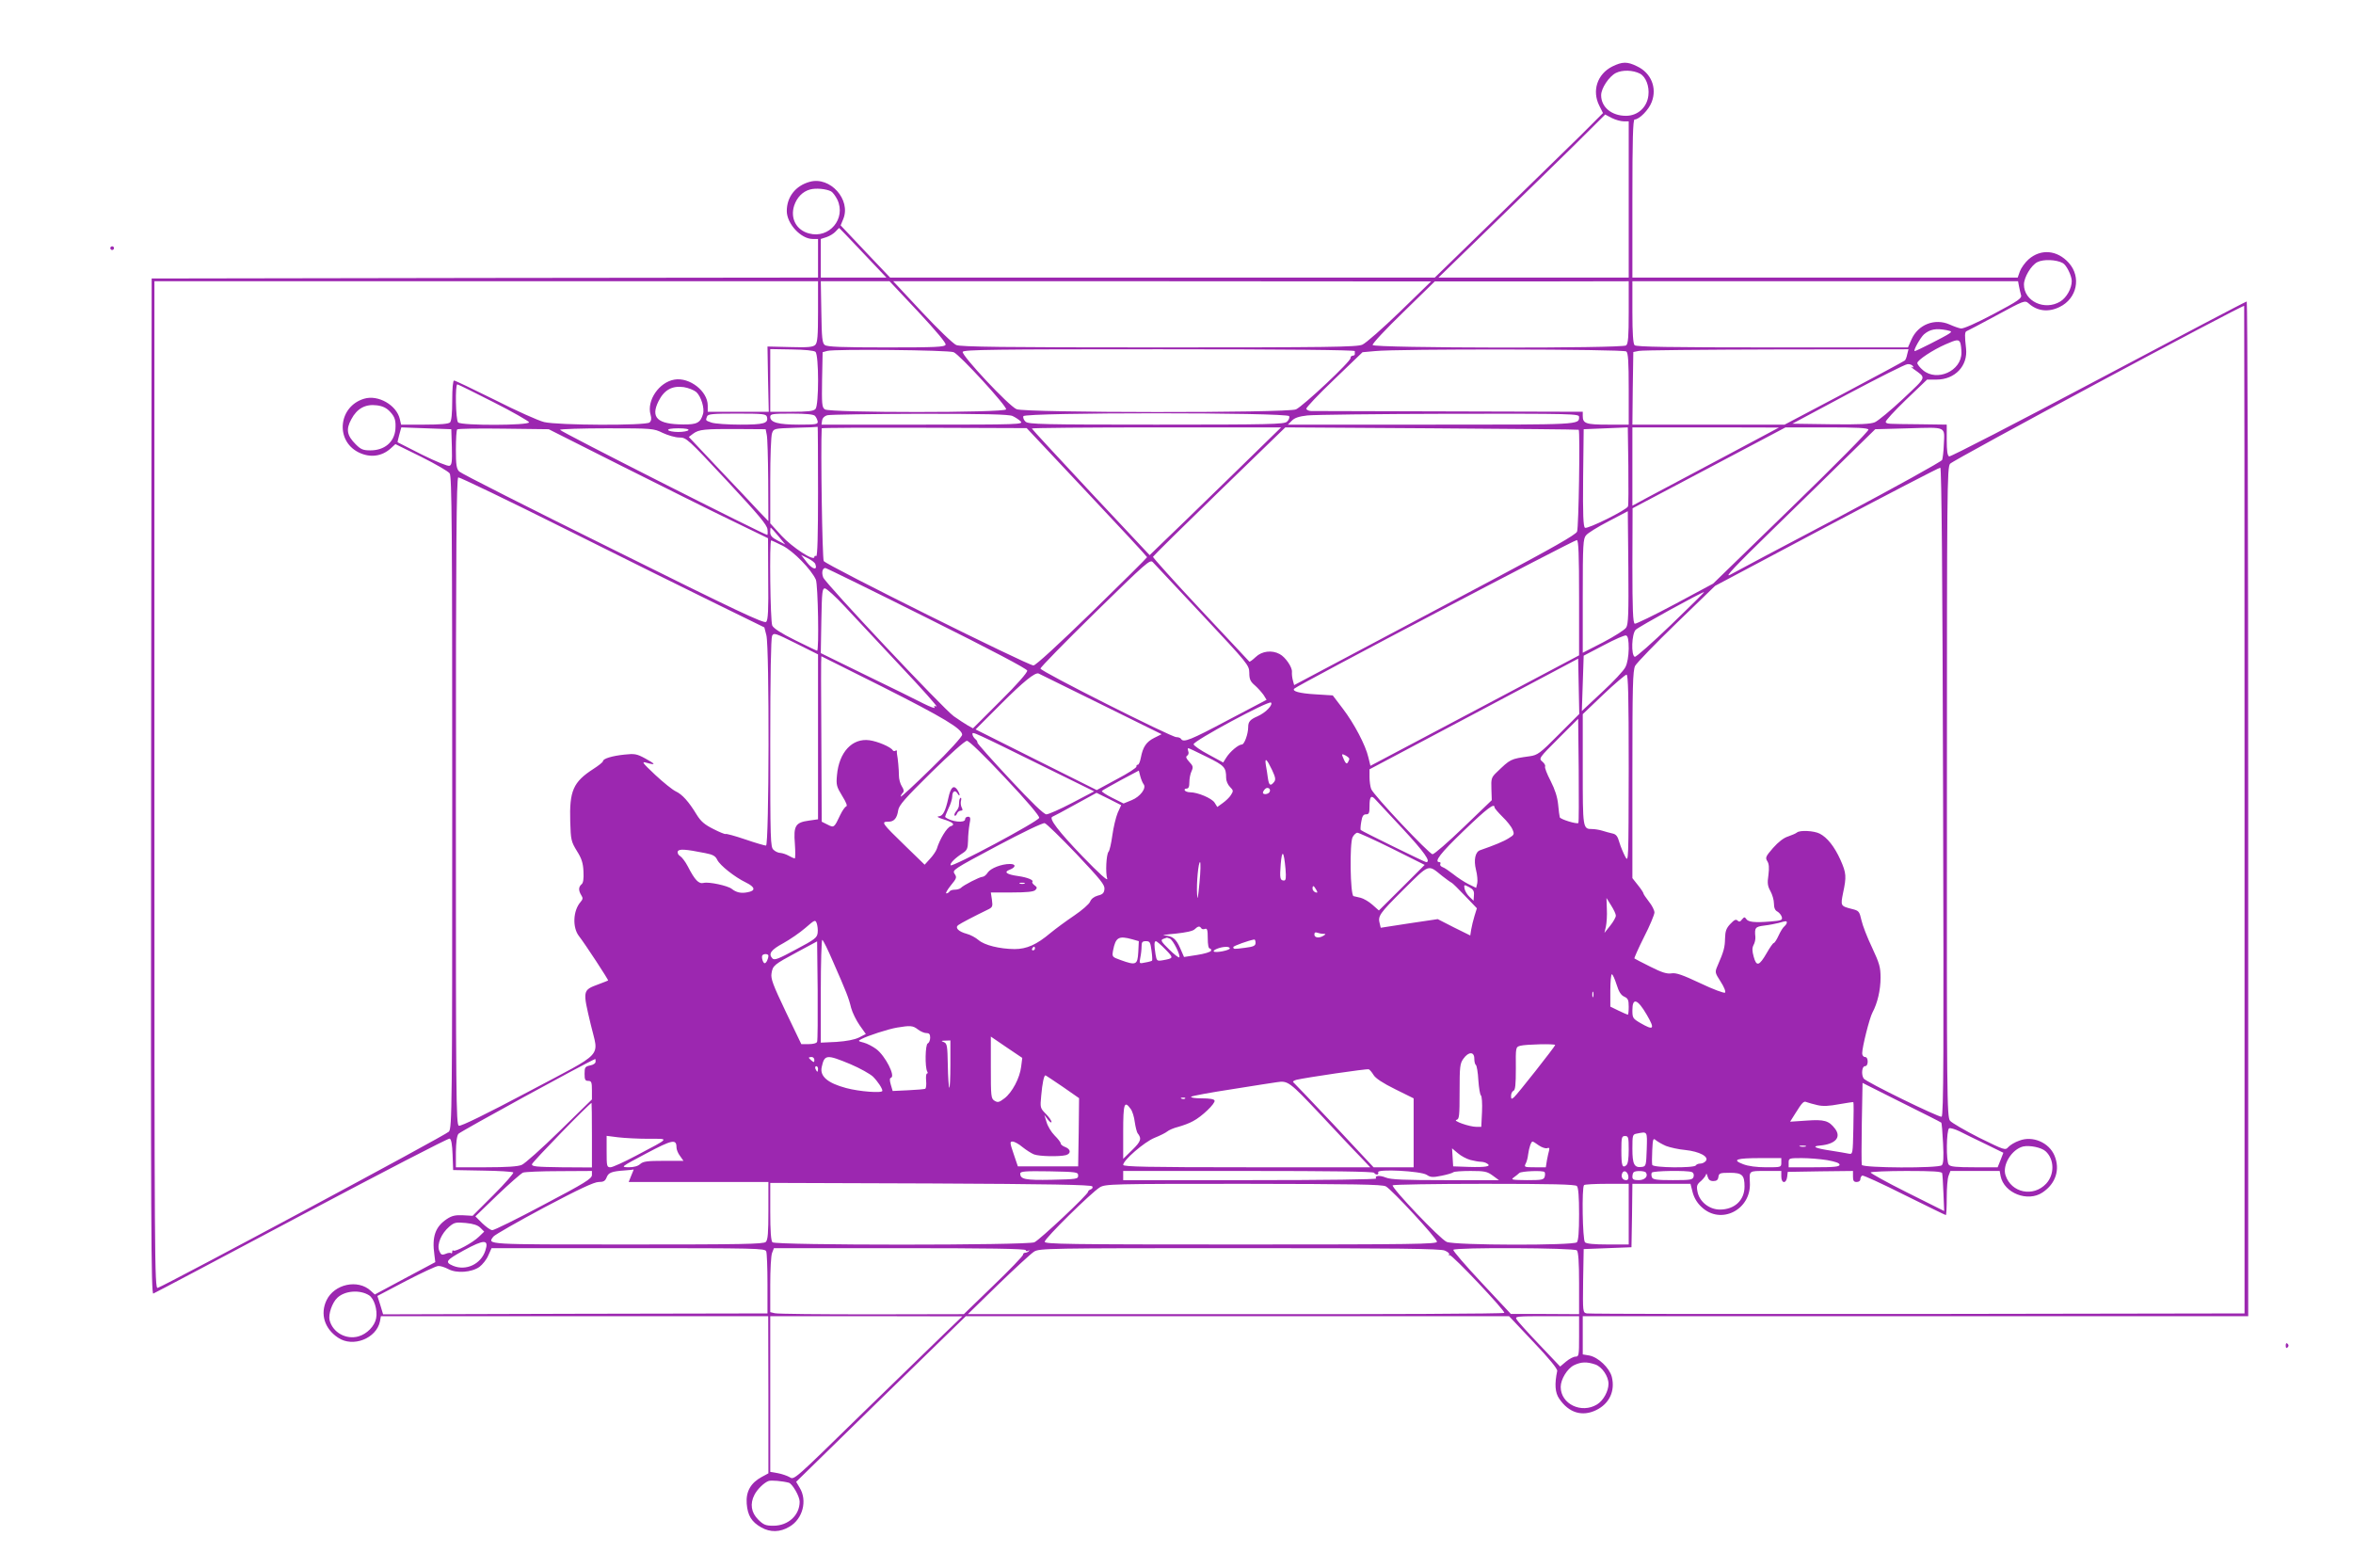<?xml version="1.0" standalone="no"?>
<!DOCTYPE svg PUBLIC "-//W3C//DTD SVG 20010904//EN"
 "http://www.w3.org/TR/2001/REC-SVG-20010904/DTD/svg10.dtd">
<svg version="1.0" xmlns="http://www.w3.org/2000/svg"
 width="1280pt" height="853pt" viewBox="0 0 1280 853"
 preserveAspectRatio="xMidYMid meet">
<g transform="translate(0,853) scale(0.1,-0.1)"
fill="#9c27b0" stroke="none">
<path d="M8770 8168 c-81 -41 -111 -132 -70 -213 l20 -40 -122 -122 c-68 -67
-274 -268 -458 -447 l-335 -326 -1482 0 -1481 0 -135 142 -134 142 14 34 c44
105 -71 234 -182 203 -77 -21 -125 -82 -125 -159 0 -69 77 -152 141 -152 l29
0 0 -105 0 -105 -1812 -2 -1813 -3 -3 -2764 c-2 -2381 0 -2762 12 -2758 8 3
371 195 807 427 436 231 798 419 805 416 9 -3 14 -32 16 -88 l3 -83 160 -3
c88 -1 163 -6 167 -10 4 -4 -44 -59 -107 -122 l-114 -114 -53 3 c-42 2 -61 -3
-88 -21 -62 -42 -81 -95 -67 -194 l5 -40 -165 -88 -164 -88 -22 20 c-70 65
-199 37 -241 -52 -35 -74 -11 -154 63 -203 81 -55 209 -4 228 89 l5 28 1054 0
1053 0 1 -428 0 -427 -37 -20 c-59 -32 -86 -79 -81 -145 5 -64 26 -99 79 -129
49 -28 103 -27 154 4 72 42 98 142 55 212 l-19 32 461 451 462 450 1477 0
1478 0 133 -141 c85 -89 132 -147 129 -157 -15 -71 -12 -118 11 -151 52 -77
125 -99 201 -62 72 35 104 104 85 181 -13 49 -73 106 -122 116 l-36 6 0 104 0
104 1810 0 1810 0 0 2760 c0 1518 -4 2760 -8 2760 -5 0 -368 -191 -807 -424
-439 -233 -805 -422 -812 -419 -9 4 -13 29 -13 89 l0 84 -145 2 c-185 2 -179
1 -187 12 -3 6 46 59 109 120 l116 111 51 0 c101 0 172 75 161 170 -8 68 -7
89 2 93 4 1 78 40 163 86 151 82 155 83 175 66 47 -43 108 -50 169 -20 95 46
119 163 50 240 -63 70 -152 78 -219 19 -19 -17 -40 -46 -47 -65 l-12 -34
-1048 0 -1048 0 0 430 c0 319 3 430 12 430 25 0 77 52 93 95 30 77 -3 158 -79
194 -54 27 -81 26 -136 -1z m152 -39 c31 -17 51 -68 45 -118 -7 -65 -58 -111
-122 -111 -78 0 -135 47 -135 112 0 38 43 102 80 121 36 18 94 16 132 -4z
m-90 -259 l28 0 0 -425 0 -425 -517 0 -518 0 280 272 c154 149 358 349 454
443 l173 172 36 -19 c20 -10 49 -18 64 -18z m-4311 -381 c9 -5 24 -25 34 -45
49 -103 -44 -214 -154 -184 -69 18 -103 82 -81 151 15 45 46 77 86 88 31 9 88
4 115 -10z m173 -334 l128 -135 -179 0 -178 0 0 105 0 105 31 10 c18 6 40 20
49 30 10 11 19 20 20 20 1 0 59 -61 129 -135z m6527 -56 c20 -10 49 -69 49
-98 0 -40 -28 -90 -62 -111 -85 -52 -198 1 -198 92 0 39 39 105 73 122 33 17
103 14 138 -5z m-6771 -265 c0 -133 -3 -168 -15 -180 -12 -12 -39 -15 -137
-12 l-123 3 3 -177 4 -178 -166 0 -166 0 0 34 c0 78 -99 155 -181 141 -84 -14
-152 -114 -130 -191 6 -21 4 -33 -5 -42 -19 -18 -499 -16 -574 2 -30 7 -151
61 -267 120 -117 58 -217 106 -223 106 -6 0 -10 -42 -10 -108 0 -71 -4 -112
-12 -120 -8 -8 -54 -12 -139 -12 l-127 0 -7 30 c-17 76 -118 134 -194 111
-139 -41 -159 -226 -32 -291 63 -32 129 -24 179 23 l23 21 140 -69 c78 -39
147 -79 155 -90 12 -16 14 -291 14 -1790 0 -1662 -1 -1771 -18 -1791 -14 -18
-1524 -827 -1584 -850 -17 -6 -18 129 -18 2735 l0 2741 1805 0 1805 0 0 -166z
m544 1 c101 -108 153 -171 150 -180 -5 -13 -53 -15 -323 -15 -238 0 -321 3
-334 13 -14 10 -17 37 -19 180 l-3 167 187 0 187 0 155 -165z m2621 -1 c-93
-90 -185 -171 -204 -179 -29 -13 -185 -15 -1106 -15 -846 0 -1079 3 -1103 13
-17 7 -101 88 -187 180 l-156 167 1463 0 1463 -1 -170 -165z m1245 -3 c0 -132
-3 -171 -14 -180 -20 -17 -1373 -15 -1379 2 -3 7 72 87 167 179 l171 167 528
0 527 1 0 -169z m2123 142 c3 -16 8 -37 11 -48 6 -17 -13 -31 -149 -103 -96
-51 -165 -81 -178 -79 -12 2 -40 12 -62 22 -80 35 -171 0 -207 -82 l-19 -43
-737 0 c-561 0 -741 3 -750 12 -8 8 -12 63 -12 180 l0 168 1049 0 1049 0 5
-27z m1227 -2849 l0 -2739 -1778 -3 c-977 -1 -1787 0 -1800 3 -22 5 -22 6 -20
178 l3 172 130 5 130 5 3 172 2 173 158 0 158 0 12 -47 c8 -30 25 -58 48 -79
105 -100 272 -15 263 134 -3 64 -6 62 86 62 l85 0 0 -30 c0 -39 27 -41 32 -2
l3 27 178 3 177 2 0 -30 c0 -23 4 -30 20 -30 11 0 20 6 20 14 0 8 4 17 10 21
5 3 108 -44 229 -105 122 -60 223 -110 226 -110 3 0 5 42 5 94 0 52 4 106 10
120 l10 26 134 0 134 0 5 -28 c19 -93 148 -143 228 -89 72 48 97 125 65 201
-30 71 -119 109 -191 81 -24 -8 -50 -24 -60 -35 -17 -19 -20 -17 -159 51 -77
39 -149 81 -158 92 -17 21 -18 127 -17 1787 0 1652 1 1766 17 1787 15 20 1592
866 1600 859 1 -2 2 -1236 2 -2742z m-1621 2610 c29 -6 30 -8 14 -19 -23 -16
-179 -95 -187 -95 -11 0 31 74 50 91 33 28 65 34 123 23z m75 -70 c3 -9 6 -33
6 -53 0 -99 -133 -159 -209 -95 -17 14 -31 32 -31 39 0 16 85 72 154 102 61
27 72 28 80 7z m-6228 -48 c19 -18 19 -292 0 -311 -11 -12 -42 -15 -130 -15
l-116 0 0 171 0 170 117 -2 c70 -1 121 -6 129 -13z m752 -2 c34 -15 291 -295
285 -311 -7 -19 -960 -19 -986 0 -16 11 -17 30 -15 162 l3 149 25 7 c38 11
661 5 688 -7z m2182 6 c0 -6 0 -13 0 -17 0 -5 -6 -8 -12 -8 -7 -1 -12 -6 -11
-12 4 -17 -259 -263 -297 -280 -48 -20 -1473 -19 -1520 1 -42 17 -300 293
-293 312 4 12 181 14 1069 14 696 0 1064 -4 1064 -10z m1477 -2 c10 -8 13 -56
13 -204 l0 -194 -113 0 c-120 0 -137 6 -137 47 l0 23 -727 2 c-401 1 -738 2
-750 2 -12 0 -24 5 -27 12 -2 6 66 78 151 159 l155 149 67 6 c116 13 1353 11
1368 -2z m1528 -15 c-3 -16 -9 -31 -13 -34 -4 -4 -153 -84 -330 -178 l-324
-171 -414 0 -414 0 2 197 3 198 30 6 c17 4 353 7 749 8 l718 1 -7 -27z m31
-65 c5 -7 2 -9 -7 -4 -8 4 -3 -1 10 -11 71 -52 76 -37 -57 -163 -66 -62 -135
-119 -153 -127 -24 -10 -82 -13 -240 -11 l-209 3 303 162 c166 88 312 162 324
162 12 1 25 -4 29 -11z m-7721 -196 c105 -53 191 -103 193 -109 3 -18 -368
-19 -386 -1 -13 13 -17 208 -4 207 4 0 93 -44 197 -97z m1103 55 c26 -24 46
-89 36 -120 -14 -47 -33 -57 -108 -56 -140 1 -178 37 -134 126 31 62 74 86
138 77 25 -4 55 -16 68 -27z m-1665 -108 c26 -28 31 -48 28 -94 -6 -70 -59
-115 -136 -115 -40 0 -52 5 -80 33 -48 48 -54 81 -24 136 31 59 77 84 139 76
32 -4 53 -14 73 -36z m2049 -27 c9 -35 -16 -42 -145 -42 -68 0 -138 5 -156 11
-34 12 -33 11 -25 33 5 14 29 16 164 16 143 0 158 -2 162 -18z m261 6 c7 -7
13 -21 15 -30 3 -16 -8 -18 -102 -18 -112 0 -156 12 -156 42 0 16 10 18 116
18 79 0 119 -4 127 -12z m1075 -1 c15 -7 35 -20 44 -29 17 -17 -8 -18 -533
-18 l-550 0 3 22 c2 14 13 25 28 29 14 4 240 7 503 8 354 0 485 -3 505 -12z
m1505 -1 c3 -8 -2 -21 -12 -30 -16 -14 -90 -16 -711 -16 -621 0 -695 2 -711
16 -10 9 -15 22 -12 30 8 21 1438 21 1446 0z m1577 -4 c0 -43 11 -42 -804 -42
l-780 0 21 21 c15 16 40 24 85 29 35 4 381 8 771 9 675 1 707 0 707 -17z
m-6132 -163 c2 -81 0 -98 -13 -103 -9 -3 -71 22 -148 60 -73 37 -133 67 -134
68 -1 1 3 19 9 41 l11 40 136 -5 136 -5 3 -96z m1992 -245 c0 -234 -3 -353
-10 -349 -5 3 -10 1 -10 -5 0 -26 -120 52 -179 116 l-61 67 0 233 c0 128 4
244 10 258 9 25 11 25 127 29 65 1 119 4 121 5 1 1 2 -158 2 -354z m1462 -1
c180 -191 328 -351 328 -354 0 -3 -135 -137 -299 -297 -184 -179 -307 -292
-319 -292 -31 0 -1130 547 -1141 568 -8 15 -17 607 -11 722 0 3 251 4 557 3
l558 -2 327 -348z m765 67 c-161 -157 -322 -313 -358 -347 l-65 -63 -320 341
c-175 188 -320 344 -321 348 -2 3 303 6 677 6 l679 0 -292 -285z m1911 272 c8
-8 0 -535 -9 -554 -7 -17 -136 -90 -467 -266 -251 -133 -595 -316 -765 -406
l-307 -163 -7 26 c-4 14 -6 35 -5 46 2 26 -36 81 -67 97 -42 23 -97 16 -130
-16 -17 -16 -33 -28 -35 -25 -2 2 -121 130 -265 283 -144 154 -260 283 -259
287 2 5 164 165 361 356 l359 348 796 -5 c438 -3 798 -6 800 -8z m268 -417
c-7 -19 -221 -125 -234 -116 -9 6 -12 70 -10 272 l3 264 120 5 120 5 3 -210
c1 -115 1 -214 -2 -220z m821 429 c-1 -1 -144 -77 -317 -169 -173 -92 -352
-187 -397 -211 l-83 -45 0 213 0 213 399 0 c220 0 399 -1 398 -1z m487 -11 c3
-7 -186 -198 -420 -425 l-425 -413 -207 -111 c-114 -61 -213 -109 -219 -107
-10 4 -13 76 -13 317 l1 311 416 220 416 220 223 0 c165 0 225 -3 228 -12z
m410 -83 c-1 -36 -6 -73 -9 -82 -4 -9 -253 -147 -558 -309 -304 -160 -572
-302 -596 -316 -33 -17 28 47 230 244 151 147 338 330 417 408 l143 140 182 5
c209 6 196 12 191 -90z m-7194 -114 c217 -109 486 -243 596 -296 l202 -98 1
-221 c2 -170 -1 -224 -11 -234 -11 -11 -165 62 -833 394 -451 223 -828 414
-837 424 -15 15 -18 37 -18 120 0 56 3 105 7 109 4 4 118 6 253 4 l245 -3 395
-199z m225 179 c28 -13 68 -25 90 -25 39 0 45 -6 259 -235 174 -187 219 -241
221 -265 2 -16 1 -30 -1 -30 -16 0 -1132 565 -1128 572 3 4 119 8 257 8 247 0
253 -1 302 -25z m140 15 c-3 -5 -28 -10 -55 -10 -27 0 -52 5 -55 10 -4 6 17
10 55 10 38 0 59 -4 55 -10z m426 -25 c4 -16 7 -129 8 -250 l1 -220 -53 55
c-28 31 -126 134 -216 229 l-164 174 24 18 c31 23 61 26 244 25 l150 -1 6 -30z
m6399 -1943 c4 -1418 3 -1763 -8 -1767 -14 -5 -413 190 -424 208 -14 22 -9 67
7 67 9 0 15 9 15 25 0 16 -6 25 -15 25 -8 0 -15 9 -15 20 0 34 40 193 56 222
27 50 44 122 44 189 0 58 -6 78 -46 164 -26 54 -52 121 -58 149 -11 48 -14 52
-51 61 -63 16 -63 17 -49 87 19 89 18 108 -14 180 -33 73 -72 122 -113 143
-31 16 -109 20 -124 6 -6 -5 -27 -14 -47 -21 -24 -7 -54 -30 -83 -63 -40 -46
-43 -53 -31 -72 9 -14 11 -35 6 -75 -7 -45 -4 -61 11 -88 10 -18 19 -48 19
-67 0 -23 6 -38 19 -44 10 -6 21 -19 24 -30 4 -17 -3 -19 -62 -24 -87 -7 -121
-3 -132 14 -8 12 -11 11 -23 -3 -9 -13 -16 -14 -24 -6 -9 9 -18 4 -39 -18 -22
-23 -28 -39 -29 -79 -1 -48 -6 -69 -40 -147 -16 -37 -16 -38 16 -88 19 -29 29
-55 24 -60 -5 -4 -65 18 -134 51 -98 46 -132 58 -157 54 -24 -4 -52 4 -115 36
-46 23 -85 43 -87 45 -2 2 21 54 52 116 32 62 57 123 57 134 0 12 -13 38 -30
59 -16 21 -30 41 -30 45 0 4 -13 24 -30 45 l-30 38 0 562 c0 484 2 566 15 593
9 16 110 121 225 232 l210 203 608 323 c334 177 612 321 617 320 7 -2 12 -603
15 -1764z m-6663 1018 l251 -123 11 -43 c17 -67 15 -1144 -2 -1144 -7 0 -59
15 -114 34 -56 19 -104 32 -106 29 -3 -2 -33 10 -66 27 -48 24 -68 41 -91 78
-43 71 -79 111 -114 127 -17 8 -67 48 -111 89 -74 70 -77 75 -46 66 51 -14 48
-7 -9 24 -46 25 -58 27 -113 21 -67 -7 -117 -22 -117 -36 0 -5 -24 -24 -52
-42 -110 -71 -131 -119 -126 -287 3 -99 5 -108 36 -159 26 -41 34 -66 36 -112
2 -40 -1 -63 -11 -70 -16 -14 -17 -33 -1 -59 10 -15 9 -22 -4 -37 -41 -47 -45
-139 -8 -186 30 -38 162 -239 158 -241 -2 -1 -24 -10 -51 -20 -89 -33 -88 -32
-43 -221 43 -182 82 -140 -338 -363 -230 -122 -369 -190 -380 -186 -15 6 -16
151 -16 1764 0 1398 3 1759 13 1763 6 2 271 -125 587 -283 316 -158 688 -342
827 -410z m4939 -124 c-7 -12 -64 -48 -125 -80 l-111 -57 0 309 c0 281 2 312
18 330 9 12 64 46 122 76 l105 55 3 -306 c2 -249 0 -310 -12 -327z m-4612 498
l38 -46 -41 21 c-31 16 -41 27 -41 46 0 14 1 25 3 25 1 0 20 -21 41 -46z
m4356 -338 l0 -311 -568 -301 -567 -300 -11 45 c-15 67 -78 186 -140 267 l-54
71 -96 6 c-85 5 -128 17 -113 31 18 19 1527 812 1537 808 9 -3 12 -75 12 -316z
m-4332 285 c59 -30 155 -129 180 -184 12 -27 18 -387 7 -387 -3 0 -56 26 -119
57 -77 38 -118 65 -125 80 -11 24 -16 463 -6 463 3 0 31 -13 63 -29z m177 -99
c14 -36 -14 -31 -45 8 l-32 41 35 -17 c20 -10 39 -24 42 -32z m2106 -278 c249
-266 254 -272 255 -314 0 -35 6 -48 31 -69 16 -14 37 -38 47 -52 l16 -26 -211
-111 c-203 -108 -241 -123 -254 -102 -3 6 -15 10 -26 10 -28 0 -739 358 -739
373 -1 6 133 143 297 304 278 272 299 291 314 275 9 -9 131 -139 270 -288z
m-1499 -15 c357 -178 544 -277 546 -287 1 -11 -55 -75 -146 -165 l-149 -149
-29 16 c-16 9 -50 32 -76 50 -58 42 -697 721 -710 755 -10 27 -4 51 12 51 5 0
254 -122 552 -271z m-447 62 c50 -53 186 -199 303 -324 118 -125 206 -224 196
-220 -12 4 -15 3 -10 -6 5 -7 -23 3 -61 22 -37 19 -178 89 -313 154 l-245 120
3 176 c3 160 5 177 20 176 9 -1 58 -45 107 -98z m4495 -100 c-102 -98 -190
-176 -197 -174 -21 8 -17 125 5 147 15 16 359 205 372 205 3 0 -78 -80 -180
-178z m-4640 -610 l0 -448 -49 -7 c-74 -10 -85 -28 -77 -126 3 -44 3 -80 -1
-80 -5 1 -19 7 -33 15 -14 8 -34 14 -44 15 -11 0 -28 7 -38 17 -17 15 -18 46
-18 580 0 368 4 571 10 584 10 18 17 15 130 -41 l120 -60 0 -449z m4410 480
c-1 -41 -7 -79 -18 -100 -9 -19 -66 -80 -127 -136 l-110 -103 5 150 5 151 109
57 c60 32 115 56 122 53 10 -4 14 -25 14 -72z m-4062 -206 c337 -170 436 -230
436 -262 0 -10 -70 -88 -167 -182 -92 -90 -167 -160 -167 -154 0 5 5 14 11 20
8 8 6 18 -5 35 -9 14 -16 40 -16 59 0 34 -6 95 -10 114 -1 6 -2 14 -1 18 1 5
-3 6 -8 3 -5 -4 -12 -2 -15 3 -11 18 -82 48 -126 54 -94 13 -166 -65 -177
-190 -5 -53 -2 -63 28 -112 23 -37 30 -56 22 -58 -7 -3 -21 -23 -32 -46 -33
-70 -34 -71 -69 -53 l-32 16 -2 450 c-2 248 -2 450 0 450 1 0 149 -74 330
-165z m3681 -261 c-102 -103 -115 -112 -158 -118 -106 -15 -103 -14 -181 -89
-27 -26 -29 -34 -27 -89 l2 -61 -153 -147 c-84 -81 -160 -147 -169 -147 -18 0
-322 322 -334 355 -5 13 -9 42 -9 65 l0 42 568 301 567 301 3 -151 3 -150
-112 -112z m-2492 166 l332 -164 -40 -20 c-44 -22 -62 -50 -73 -108 -4 -21
-11 -38 -16 -38 -6 0 -9 -5 -8 -10 2 -6 -46 -37 -107 -69 l-109 -59 -330 165
-329 165 139 139 c121 121 185 173 204 165 3 -1 154 -76 337 -166z m2873 -352
c-1 -505 -1 -512 -19 -478 -10 19 -25 54 -32 78 -9 33 -18 44 -38 48 -14 3
-39 10 -55 15 -16 5 -41 9 -55 9 -51 0 -51 3 -51 325 l0 300 112 107 c62 59
119 107 126 108 9 0 12 -109 12 -512z m-1961 326 c-13 -15 -40 -33 -59 -41
-39 -17 -50 -29 -50 -58 0 -38 -21 -95 -34 -95 -19 0 -65 -39 -85 -71 l-17
-27 -79 43 c-44 23 -81 49 -82 56 -4 17 408 239 421 227 6 -4 0 -19 -15 -34z
m1687 -621 c-7 -8 -98 20 -101 31 -2 6 -6 38 -9 70 -4 40 -17 81 -41 128 -20
38 -33 73 -30 78 3 5 -3 17 -15 27 -20 17 -19 19 87 125 l108 108 3 -281 c1
-155 1 -284 -2 -286z m-2888 297 l254 -125 -120 -63 c-65 -34 -128 -62 -140
-62 -13 0 -80 64 -198 191 -99 106 -178 195 -177 199 1 5 -4 14 -12 20 -8 7
-15 19 -15 26 0 15 -8 19 408 -186z m-230 -52 c119 -126 188 -208 185 -217 -5
-20 -477 -272 -482 -258 -4 11 24 39 69 68 21 14 25 25 26 65 0 27 4 67 8 90
7 34 5 41 -8 41 -9 0 -16 -6 -16 -14 0 -22 -77 -14 -108 12 -2 2 6 22 17 46
12 23 21 53 21 65 0 30 16 39 29 17 6 -10 11 -13 11 -7 0 5 -6 19 -14 30 -19
25 -35 10 -47 -47 -16 -73 -30 -99 -53 -100 -12 -1 -3 -7 23 -15 56 -17 70
-30 42 -39 -20 -6 -59 -70 -75 -123 -4 -12 -21 -37 -37 -54 l-29 -32 -102 99
c-134 130 -137 135 -94 135 30 0 46 20 52 62 4 27 36 64 180 206 101 99 183
172 194 172 11 0 92 -78 208 -202z m1096 115 c97 -48 106 -57 106 -115 0 -16
9 -37 21 -49 19 -19 19 -22 5 -44 -8 -13 -28 -32 -45 -44 l-29 -21 -15 24
c-16 24 -92 56 -133 56 -13 0 -26 5 -29 10 -3 6 1 10 9 10 12 0 16 10 16 35 0
19 5 46 12 60 10 22 8 29 -13 51 -17 19 -20 27 -11 33 7 4 10 15 6 24 -3 9 -3
17 0 17 3 0 48 -21 100 -47z m776 -11 c0 -4 -4 -13 -8 -20 -6 -9 -12 -5 -20
13 -16 35 -15 37 8 25 11 -6 20 -14 20 -18z m-420 -61 c19 -41 21 -53 10 -66
-19 -23 -27 -18 -33 23 -3 20 -7 52 -11 70 -7 44 5 34 34 -27z m-699 -77 c17
-21 -18 -68 -65 -87 l-44 -18 -62 31 c-34 17 -59 34 -56 37 3 4 50 30 103 59
l98 52 8 -31 c5 -18 13 -37 18 -43z m685 -43 c-8 -13 -36 -15 -36 -3 0 4 5 13
12 20 14 14 34 0 24 -17z m-826 -113 c-10 -24 -23 -79 -29 -122 -6 -44 -15
-84 -21 -90 -12 -15 -17 -114 -7 -146 5 -16 -44 28 -133 120 -131 136 -187
209 -165 217 6 2 62 32 125 67 l115 63 67 -33 67 -34 -19 -42z m1550 -86 c117
-126 157 -182 128 -182 -7 0 -348 167 -356 175 -2 2 -1 22 3 44 5 31 11 41 26
41 16 0 19 7 19 43 0 52 8 64 30 40 9 -10 76 -82 150 -161z m500 116 c0 -5 20
-28 43 -51 24 -23 49 -54 55 -70 11 -25 9 -29 -21 -47 -26 -17 -80 -39 -155
-65 -27 -9 -36 -53 -23 -106 7 -27 10 -61 7 -74 l-6 -25 -43 21 c-23 12 -60
36 -82 54 -22 17 -48 35 -58 38 -10 4 -15 11 -12 17 3 5 1 10 -4 10 -33 0 4
48 131 170 129 124 168 153 168 128z m-2274 -254 c131 -139 155 -168 152 -191
-2 -21 -10 -29 -36 -35 -21 -6 -36 -18 -42 -33 -5 -13 -44 -47 -87 -76 -43
-29 -100 -71 -128 -94 -76 -64 -130 -88 -196 -88 -83 1 -163 21 -196 49 -15
13 -44 29 -64 34 -45 12 -65 33 -47 47 13 10 90 50 156 82 32 15 33 18 28 56
l-6 40 114 0 c82 0 119 4 128 13 11 11 10 16 -4 26 -10 7 -15 16 -12 19 9 9
-27 24 -76 31 -65 9 -82 22 -47 35 34 13 35 31 1 31 -46 0 -105 -23 -121 -47
-8 -13 -21 -23 -29 -23 -14 0 -103 -45 -118 -61 -6 -5 -20 -9 -32 -9 -13 0
-26 -4 -29 -10 -3 -5 -11 -10 -17 -10 -6 0 5 19 24 43 32 39 34 44 21 63 -14
21 -7 25 229 151 139 74 251 128 261 125 9 -2 87 -78 173 -168z m1718 29 l176
-88 -124 -124 -125 -124 -35 31 c-20 18 -49 34 -64 38 -15 3 -32 7 -39 9 -18
6 -22 288 -5 321 7 13 19 24 26 24 7 0 93 -39 190 -87z m-3737 -24 c42 -8 55
-16 65 -37 15 -30 94 -93 156 -123 51 -25 54 -45 8 -53 -35 -7 -61 -1 -86 19
-22 17 -124 39 -152 32 -27 -7 -48 15 -87 91 -12 23 -30 47 -40 54 -11 6 -17
18 -14 26 6 15 40 13 150 -9z m3156 -86 c4 -49 2 -63 -8 -63 -22 0 -24 12 -18
90 7 82 17 72 26 -27z m-468 -75 c-8 -85 -11 -101 -13 -63 -4 60 7 175 16 175
4 0 3 -51 -3 -112z m1320 37 c22 -17 45 -34 50 -36 6 -2 39 -35 74 -72 l65
-68 -13 -42 c-7 -23 -15 -56 -18 -74 l-5 -32 -89 44 -88 45 -155 -23 -155 -24
-5 21 c-12 43 -3 55 126 184 147 145 134 141 213 77z m-2272 -42 c-7 -2 -19
-2 -25 0 -7 3 -2 5 12 5 14 0 19 -2 13 -5z m2445 -63 l-2 -30 -22 21 c-12 11
-24 31 -27 44 -4 23 -3 24 25 9 22 -12 28 -21 26 -44z m-858 30 c9 -16 8 -18
-5 -14 -8 4 -15 12 -15 20 0 20 7 17 20 -6z m1630 -141 c0 -9 -14 -34 -31 -55
l-31 -39 8 35 c4 19 7 62 5 95 l-2 60 25 -40 c14 -22 26 -47 26 -56z m-4342
-93 c-3 -27 -14 -36 -118 -91 -96 -52 -117 -60 -128 -49 -24 25 -8 47 59 83
36 20 90 57 120 83 52 45 54 46 62 25 4 -12 7 -35 5 -51z m5272 55 c0 -5 -6
-14 -13 -20 -8 -6 -22 -29 -32 -51 -10 -22 -22 -40 -26 -40 -4 0 -21 -24 -38
-54 -41 -71 -56 -76 -71 -21 -9 32 -9 48 -1 64 7 12 11 31 10 44 -5 50 -1 56
49 62 26 3 61 10 77 14 41 12 45 12 45 2z m-3185 -31 c3 -5 12 -7 20 -3 12 4
15 -6 15 -51 0 -34 4 -56 11 -56 6 0 9 -6 7 -12 -3 -7 -37 -17 -76 -23 l-71
-11 -21 48 c-22 51 -42 67 -87 69 -15 1 12 6 62 10 56 6 95 14 104 24 18 17
27 19 36 5z m663 -30 c15 0 15 -2 2 -10 -23 -15 -50 -12 -50 6 0 11 5 14 16
10 9 -3 23 -6 32 -6z m-1038 -30 l35 -10 -3 -60 c-4 -69 -12 -73 -95 -43 -48
17 -48 18 -42 53 14 71 30 81 105 60z m204 4 c17 -7 60 -93 51 -102 -3 -3 -28
16 -55 43 -43 42 -48 51 -33 57 10 3 19 7 20 7 1 1 8 -2 17 -5z m-1833 -124
c73 -166 86 -199 99 -253 7 -26 28 -68 46 -94 l34 -48 -37 -19 c-25 -12 -67
-20 -123 -24 l-85 -4 0 281 c0 154 4 280 8 278 5 -1 31 -54 58 -117z m2299
101 c0 -16 -10 -21 -57 -27 -63 -8 -63 -8 -64 4 0 6 86 37 114 41 4 1 7 -8 7
-18z m-2385 -538 c-2 -8 -21 -13 -45 -13 l-41 0 -84 175 c-70 147 -83 181 -78
210 7 43 12 47 142 117 l106 57 3 -267 c1 -147 0 -272 -3 -279z m1819 496 c4
-28 5 -53 3 -55 -2 -2 -18 -7 -37 -10 -33 -7 -33 -7 -27 26 4 18 7 45 7 61 0
24 4 29 24 29 21 0 24 -6 30 -51z m76 6 c46 -47 45 -48 -16 -59 -30 -5 -32 -3
-38 32 -8 50 -8 72 2 72 4 0 28 -20 52 -45z m-710 5 c0 -5 -5 -10 -11 -10 -5
0 -7 5 -4 10 3 6 8 10 11 10 2 0 4 -4 4 -10z m1060 1 c0 -11 -78 -26 -87 -17
-8 7 36 25 65 25 12 1 22 -3 22 -8z m-2510 -40 c0 -17 -12 -41 -20 -41 -10 0
-20 37 -12 44 9 9 32 7 32 -3z m4614 -157 c12 -39 24 -58 42 -66 20 -9 24 -18
24 -55 0 -23 -2 -43 -5 -43 -2 0 -25 10 -50 22 l-45 22 0 88 c0 48 4 88 8 88
5 0 16 -25 26 -56z m-127 -66 c-3 -7 -5 -2 -5 12 0 14 2 19 5 13 2 -7 2 -19 0
-25z m291 -98 c46 -79 39 -88 -35 -45 -41 24 -43 28 -43 70 0 70 28 61 78 -25z
m-3965 -80 c14 -11 35 -20 46 -20 16 0 21 -6 21 -25 0 -14 -6 -28 -13 -31 -14
-5 -16 -131 -3 -153 4 -6 3 -11 -1 -11 -5 0 -7 -17 -5 -39 2 -21 0 -41 -5 -44
-4 -2 -46 -6 -93 -8 l-84 -4 -10 34 c-7 24 -7 36 1 38 25 9 -31 119 -80 156
-19 14 -49 30 -68 35 -31 8 -33 9 -14 19 33 18 147 55 195 63 72 12 86 11 113
-10z m562 -202 c-7 -62 -49 -141 -91 -173 -29 -22 -36 -24 -54 -13 -19 12 -20
23 -20 181 l0 168 85 -58 86 -58 -6 -47z m-385 10 c0 -72 -3 -129 -6 -125 -3
3 -7 59 -8 123 -2 106 -4 118 -22 125 -16 6 -15 8 9 8 l27 1 0 -132z m3290
107 c0 -7 -207 -270 -224 -284 -14 -12 -16 -10 -16 8 0 12 6 24 13 27 10 4 13
33 13 121 -1 116 -1 117 24 124 28 8 190 12 190 4z m-440 -74 c0 -17 4 -32 9
-35 4 -3 11 -40 13 -82 3 -42 9 -79 14 -83 5 -3 8 -43 6 -88 l-4 -83 -27 0
c-37 0 -131 33 -108 38 15 3 17 19 17 154 0 136 2 153 21 179 28 39 59 39 59
0z m-3590 -7 c0 -14 -3 -14 -15 -4 -8 7 -15 14 -15 16 0 2 7 4 15 4 8 0 15 -7
15 -16z m196 -23 c52 -22 107 -53 123 -68 26 -26 51 -64 51 -77 0 -14 -127 -4
-197 15 -101 27 -144 64 -133 114 15 69 26 70 156 16z m-1386 14 c0 -9 -12
-18 -30 -21 -27 -6 -30 -10 -30 -45 0 -32 3 -39 20 -39 17 0 20 -7 20 -51 l0
-50 -176 -172 c-97 -95 -190 -178 -206 -184 -20 -9 -85 -13 -194 -13 l-164 0
0 83 c1 52 5 88 14 99 9 12 697 389 744 407 1 1 2 -6 2 -14z m1210 -40 c0 -8
-2 -15 -4 -15 -2 0 -6 7 -10 15 -3 8 -1 15 4 15 6 0 10 -7 10 -15z m3022 -33
c11 -18 50 -44 117 -77 l101 -50 0 -187 0 -188 -109 0 -109 0 -213 228 c-118
125 -218 230 -223 234 -6 4 2 10 17 14 51 12 382 61 393 57 5 -2 17 -16 26
-31z m-1691 -64 l89 -62 -2 -186 -3 -185 -164 0 -164 0 -23 68 c-21 61 -21 67
-6 67 10 0 34 -13 54 -30 20 -16 48 -34 63 -40 29 -11 137 -13 173 -4 29 8 28
32 -3 44 -14 5 -25 14 -25 20 0 6 -15 25 -33 43 -18 18 -38 51 -44 73 l-12 39
19 -25 c11 -14 20 -20 20 -13 0 7 -14 27 -31 44 -31 31 -31 34 -25 98 6 68 15
111 23 111 2 0 44 -28 94 -62z m1399 -148 c90 -96 188 -201 219 -232 l55 -58
-672 0 c-540 0 -672 3 -672 13 0 25 114 124 170 147 30 12 62 28 70 35 8 7 35
19 60 25 25 7 61 20 80 31 47 24 123 97 117 112 -2 8 -27 12 -70 12 -37 0 -62
4 -57 9 4 4 105 23 224 41 118 19 228 36 243 38 59 9 68 2 233 -173z m3380
-47 c3 -2 7 -53 10 -113 4 -77 2 -111 -7 -119 -18 -17 -429 -15 -435 2 -2 6
-2 110 0 229 l4 217 211 -106 c117 -58 214 -107 217 -110z m-4113 131 c-3 -3
-12 -4 -19 -1 -8 3 -5 6 6 6 11 1 17 -2 13 -5z m3440 -36 c30 -7 64 -5 117 5
42 7 77 13 78 11 2 -1 2 -66 0 -143 -3 -139 -3 -141 -25 -137 -12 3 -57 10
-100 17 -81 12 -104 23 -59 27 85 7 120 44 85 91 -34 45 -59 52 -156 45 l-89
-6 27 43 c40 64 47 71 64 63 9 -3 35 -11 58 -16z m-6667 -163 l0 -176 -164 1
c-141 2 -164 4 -162 17 2 12 312 331 324 333 1 0 2 -79 2 -175z m2931 142 c9
-12 19 -44 22 -71 4 -27 11 -54 15 -60 24 -30 19 -45 -29 -92 l-49 -48 0 147
c0 154 6 173 41 124z m4651 -191 l96 -47 -15 -39 -16 -40 -127 0 c-98 0 -130
3 -139 14 -15 18 -13 188 2 198 6 3 31 -4 56 -16 25 -13 89 -44 143 -70z
m-1844 -28 c-3 -88 -4 -93 -26 -96 -42 -6 -52 14 -52 99 0 73 1 78 23 82 60
12 58 15 55 -85z m-5432 57 c118 0 123 8 -68 -93 -64 -34 -126 -62 -137 -62
-20 0 -21 6 -21 85 l0 86 63 -8 c34 -4 108 -8 163 -8z m5334 -59 c0 -49 -4
-77 -13 -85 -22 -18 -27 -2 -27 81 0 71 2 78 20 78 18 0 20 -7 20 -74z m203
20 c21 -8 69 -19 105 -22 77 -8 131 -37 111 -60 -6 -8 -20 -14 -30 -14 -10 0
-21 -4 -24 -10 -10 -15 -232 -13 -237 3 -2 6 -2 43 0 80 3 63 5 67 20 54 10
-8 34 -22 55 -31z m-5383 -8 c0 -11 8 -32 19 -46 l19 -27 -108 0 c-89 0 -111
-3 -127 -17 -13 -12 -35 -18 -64 -18 -44 1 -43 1 96 75 143 76 165 80 165 33z
m4691 11 c16 -11 37 -18 45 -15 11 4 14 1 11 -12 -3 -9 -8 -34 -12 -54 l-6
-38 -60 0 c-55 0 -59 1 -50 19 6 10 12 33 14 52 5 36 16 69 24 69 3 0 18 -9
34 -21z m1452 -6 c-7 -2 -21 -2 -30 0 -10 3 -4 5 12 5 17 0 24 -2 18 -5z
m1305 -26 c48 -44 49 -126 3 -176 -70 -75 -190 -50 -221 45 -19 56 33 141 95
157 36 8 100 -5 123 -26z m-3130 -47 c20 -5 46 -10 57 -10 11 0 27 -4 35 -10
25 -15 -8 -21 -101 -18 l-84 3 -3 49 -3 49 31 -26 c17 -15 47 -31 68 -37z
m1692 -15 c0 -25 -1 -25 -82 -25 -53 0 -98 6 -126 17 -63 24 -37 33 96 33
l112 0 0 -25z m249 14 c45 -8 68 -16 68 -25 0 -11 -28 -14 -139 -14 l-138 0 0
25 c0 24 2 25 71 25 38 0 101 -5 138 -11z m-6505 -84 l-14 -35 380 0 380 0 0
-156 c0 -121 -3 -159 -14 -170 -12 -12 -127 -14 -755 -14 -780 0 -760 -1 -727
43 8 10 132 81 276 158 189 100 272 139 297 139 26 0 35 5 43 25 10 26 27 33
100 38 25 2 46 4 47 5 1 1 -5 -14 -13 -33z m4327 4 c21 -14 33 -15 81 -5 31 6
60 15 64 19 4 4 46 7 94 7 76 0 90 -3 120 -25 l34 -25 -291 0 c-223 0 -298 3
-324 14 -35 14 -63 11 -53 -5 3 -5 -271 -9 -685 -9 l-691 0 0 25 0 25 679 0
c443 0 682 -3 686 -10 9 -14 28 -12 22 3 -7 19 231 7 264 -14z m-4541 -1 c0
-20 -39 -44 -263 -162 -144 -77 -270 -139 -279 -138 -10 0 -34 18 -55 38 l-37
37 119 115 c66 63 129 118 140 123 11 4 100 8 198 8 l177 1 0 -22z m2645 -3
c0 -19 -8 -20 -144 -23 -145 -3 -171 3 -171 34 0 12 28 14 158 12 149 -3 157
-4 157 -23z m2537 19 c3 -3 4 -14 1 -25 -5 -17 -15 -19 -97 -19 -82 1 -89 2
-71 15 11 8 25 19 30 24 11 10 128 15 137 5z m456 -22 c2 -14 -2 -22 -12 -22
-19 0 -29 17 -22 36 8 22 30 12 34 -14z m96 19 c13 -21 -7 -41 -40 -41 -26 0
-34 4 -34 18 0 10 3 22 7 25 10 10 61 8 67 -2z m249 3 c9 -3 13 -13 10 -25 -5
-17 -15 -19 -113 -19 -89 0 -109 3 -114 16 -3 9 -4 20 0 25 6 10 193 13 217 3z
m1362 -6 c2 -7 5 -56 7 -109 l4 -97 -202 101 c-112 56 -200 105 -198 109 3 4
91 8 195 8 143 0 191 -3 194 -12z m-1245 -43 c18 0 26 6 28 23 3 20 9 22 62
22 67 0 80 -12 80 -75 0 -74 -54 -125 -134 -125 -58 0 -112 43 -122 98 -6 31
-3 39 20 58 14 13 26 29 27 36 1 7 4 2 8 -12 5 -18 14 -25 31 -25z m-3378 -29
c4 -6 0 -13 -8 -16 -9 -3 -15 -9 -15 -13 2 -13 -263 -262 -292 -275 -40 -17
-1408 -17 -1425 0 -8 8 -12 60 -12 168 l0 155 873 -3 c637 -3 874 -7 879 -16z
m1597 0 c34 -19 278 -283 278 -301 0 -13 -123 -15 -1067 -15 -952 0 -1067 2
-1067 15 0 18 253 267 300 296 31 18 59 19 782 19 603 -1 755 -3 774 -14z
m1039 2 c8 -8 12 -57 12 -153 0 -96 -4 -145 -12 -153 -18 -18 -664 -17 -708 2
-35 14 -302 295 -294 308 3 4 227 8 498 8 369 0 495 -3 504 -12z m282 -153 l0
-165 -113 0 c-75 0 -117 4 -125 12 -13 13 -18 299 -5 311 3 4 60 7 125 7 l118
0 0 -165z m-6247 -74 l21 -21 -29 -28 c-34 -33 -129 -84 -139 -75 -3 4 -6 0
-6 -7 0 -7 -3 -11 -6 -7 -3 3 -17 2 -30 -4 -21 -8 -26 -5 -35 18 -13 35 12 93
55 130 27 23 36 25 90 20 41 -4 65 -12 79 -26z m27 -125 c-24 -73 -105 -111
-175 -82 -47 20 -40 30 58 84 112 61 138 61 117 -2z m1528 -3 c4 -10 7 -90 7
-178 l0 -160 -1045 -2 -1046 -3 -15 50 -16 50 156 82 c85 44 164 81 175 81 12
1 36 -7 55 -17 45 -24 126 -18 169 12 17 13 39 40 48 62 l18 40 743 0 c699 0
744 -1 751 -17z m1412 6 c0 -5 6 -7 13 -3 7 4 9 3 4 -2 -5 -5 -14 -9 -20 -9
-7 0 -12 -5 -12 -11 0 -6 -72 -82 -161 -167 l-161 -156 -501 -1 c-276 0 -513
2 -527 6 l-25 6 0 148 c0 82 4 160 10 174 l10 26 685 0 c475 0 685 -3 685 -11z
m2279 -2 c17 -7 28 -17 24 -21 -5 -4 -3 -6 3 -4 13 4 304 -304 297 -314 -2 -5
-660 -8 -1461 -7 l-1457 0 165 161 c91 88 179 169 195 179 29 18 69 19 1116
19 876 0 1093 -3 1118 -13z m719 1 c8 -8 12 -63 12 -179 l0 -168 -185 1 -186
0 -159 170 c-88 94 -157 174 -154 179 9 14 658 11 672 -3z m-6571 -244 c28
-17 48 -81 39 -126 -8 -42 -50 -85 -96 -98 -67 -19 -140 21 -157 88 -8 32 14
96 42 122 41 39 122 45 172 14z m3128 -211 c-55 -53 -261 -253 -458 -445 -356
-348 -357 -350 -381 -334 -14 8 -43 18 -65 22 l-41 7 0 423 0 424 523 0 522
-1 -100 -96z m3455 -13 c0 -102 -1 -110 -19 -110 -11 0 -34 -12 -52 -27 l-32
-27 -113 119 c-63 66 -119 128 -124 138 -10 16 0 17 165 17 l175 0 0 -110z
m89 -153 c36 -13 71 -64 71 -105 0 -40 -28 -91 -62 -112 -85 -52 -198 2 -198
95 0 42 36 100 72 118 39 19 70 20 117 4z m-4388 -643 c19 -5 59 -74 59 -103
0 -74 -62 -131 -143 -131 -42 0 -54 5 -83 34 -38 38 -45 86 -20 134 15 30 52
66 76 75 14 6 77 0 111 -9z"/>
<path d="M5218 4173 c0 -10 -2 -23 -2 -29 -1 -6 -7 -19 -15 -28 -8 -9 -11 -19
-8 -23 4 -3 9 2 13 11 3 9 13 16 21 16 10 0 11 5 5 16 -5 9 -7 25 -5 35 3 11
3 19 -1 19 -3 0 -7 -8 -8 -17z"/>
<path d="M600 7180 c0 -5 5 -10 10 -10 6 0 10 5 10 10 0 6 -4 10 -10 10 -5 0
-10 -4 -10 -10z"/>
<path d="M12434 1210 c0 -13 4 -16 10 -10 7 7 7 13 0 20 -6 6 -10 3 -10 -10z"/>
</g>
</svg>
